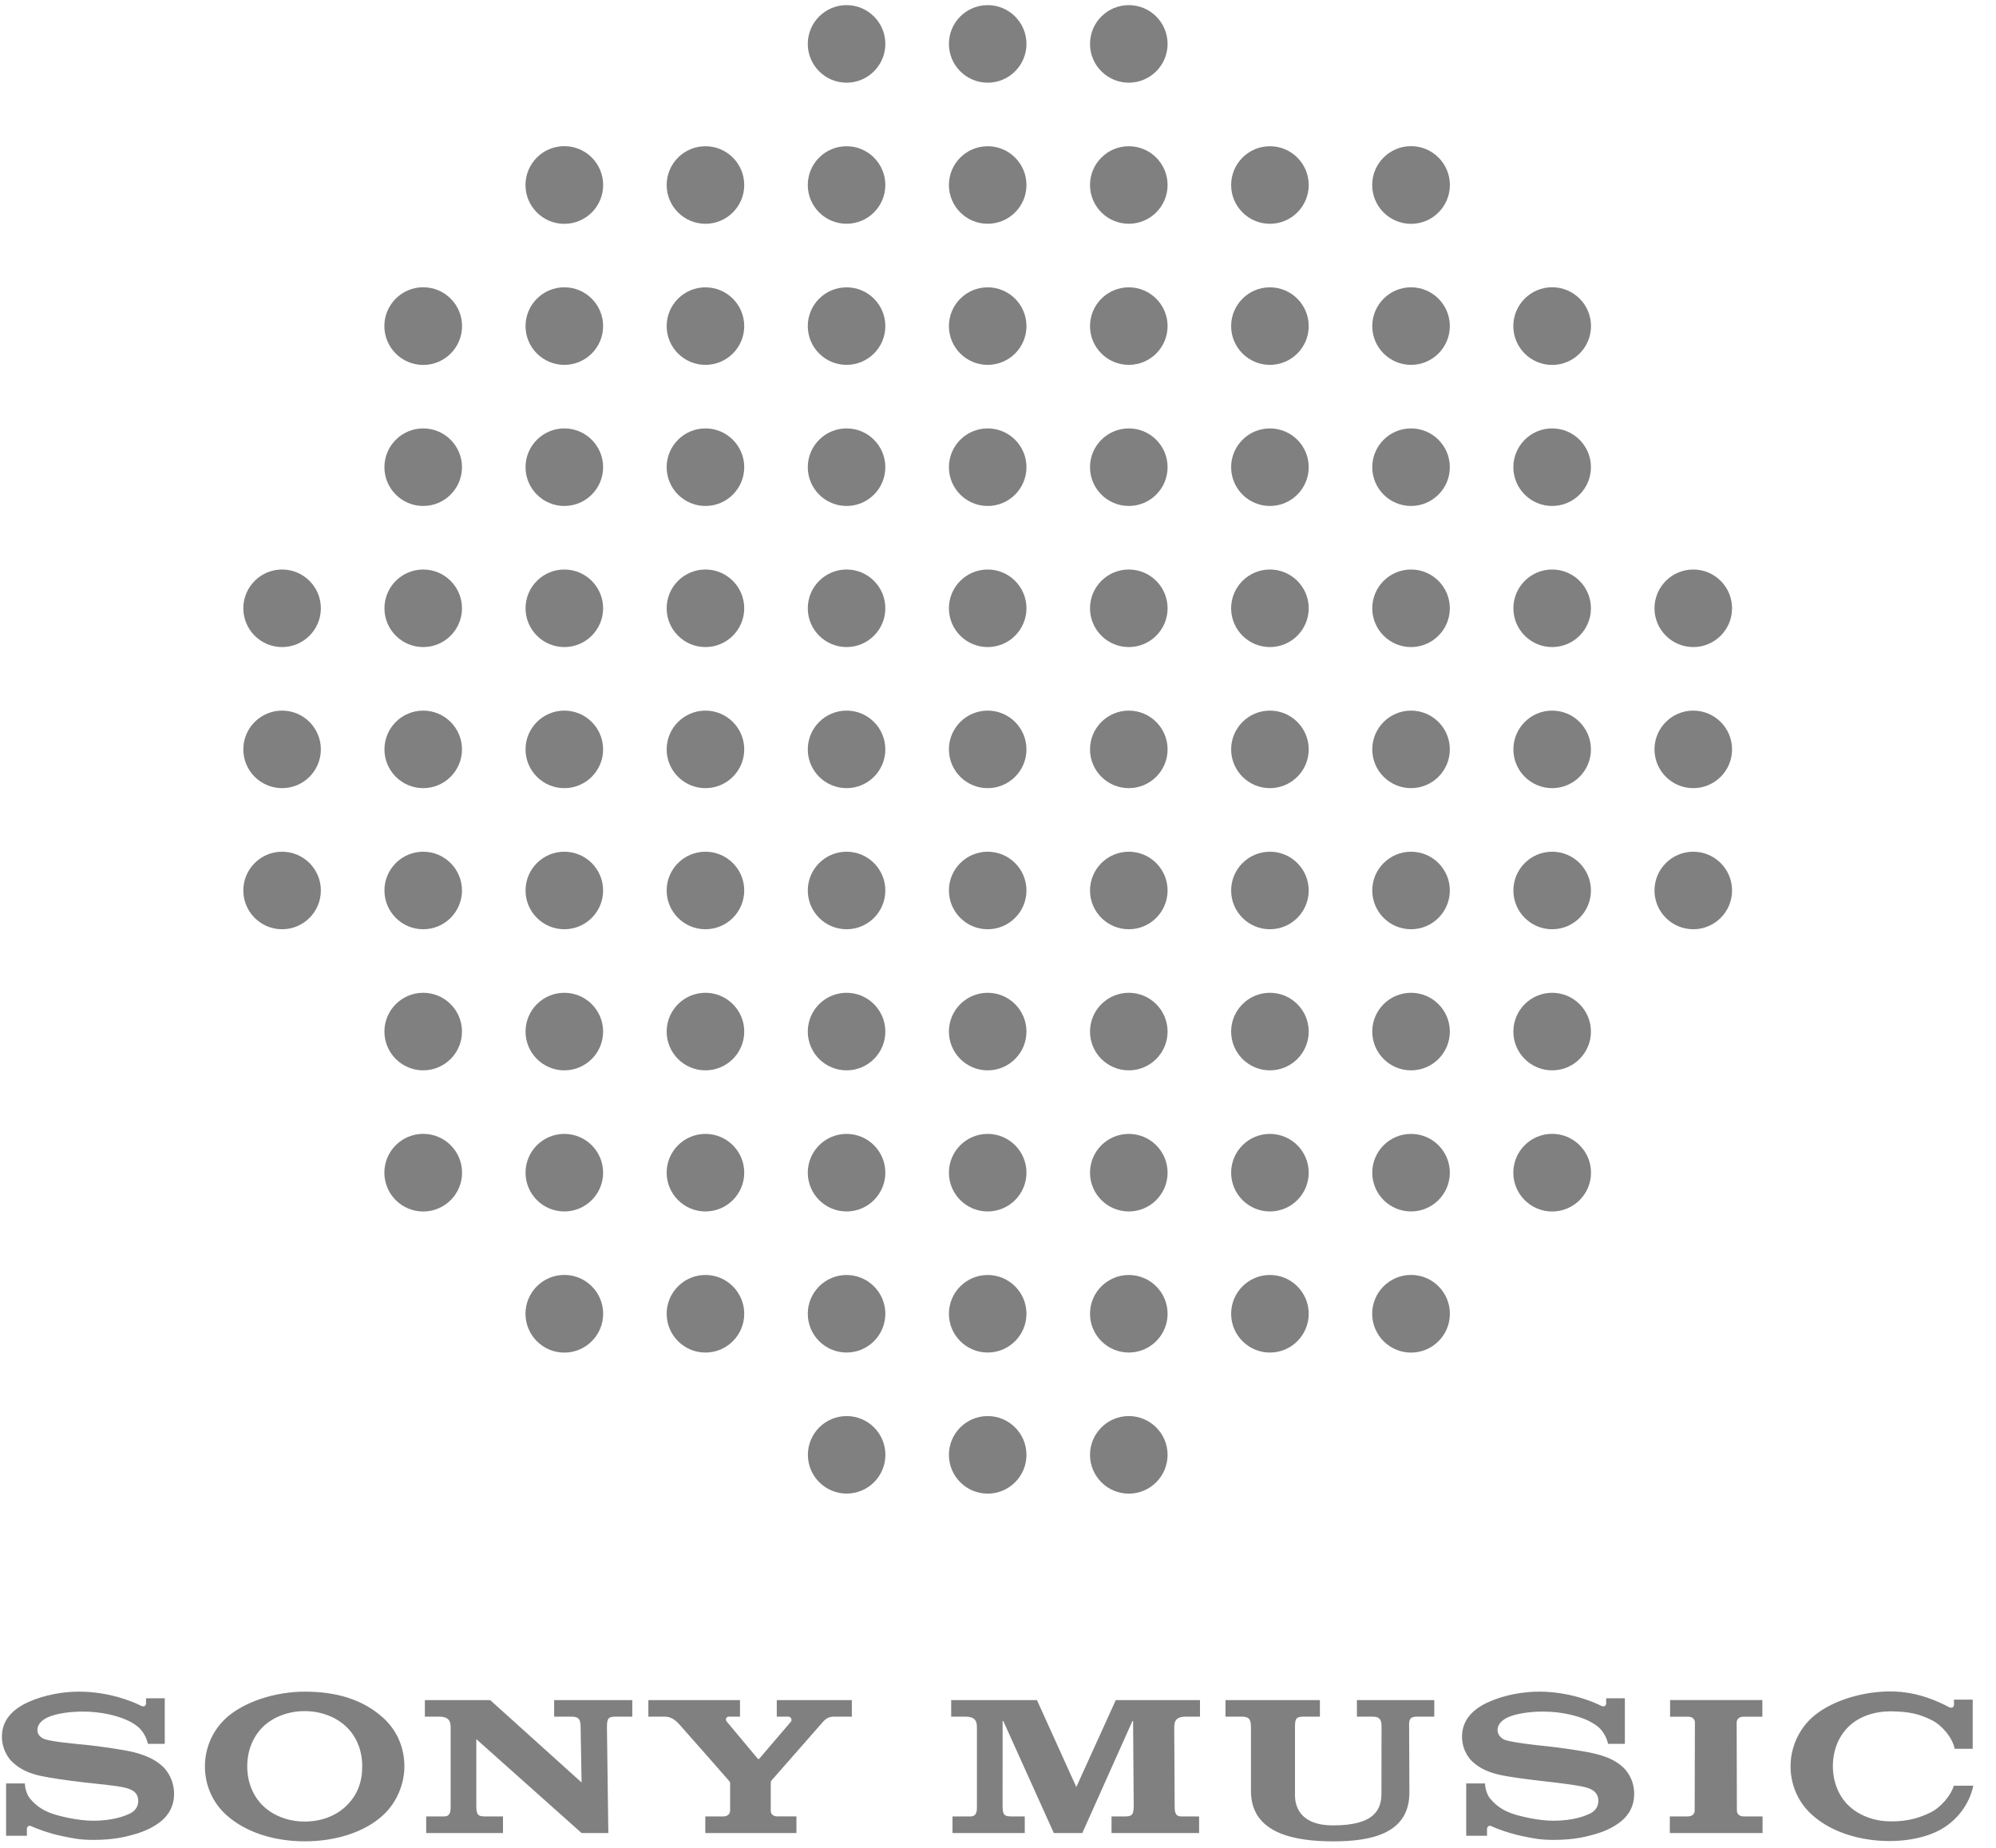 <svg width="81" height="75" viewBox="0 0 81 75" fill="none" xmlns="http://www.w3.org/2000/svg">
<g clip-path="url(#clip0_8_1102)">
<path d="M34.355 0.208C33.486 0.208 32.781 0.913 32.781 1.782C32.781 2.65 33.486 3.356 34.355 3.356C35.223 3.356 35.928 2.65 35.928 1.782C35.928 0.913 35.223 0.208 34.355 0.208ZM40.081 0.208C39.213 0.208 38.508 0.913 38.508 1.782C38.508 2.65 39.213 3.356 40.081 3.356C40.95 3.356 41.655 2.65 41.655 1.782C41.655 0.913 40.95 0.208 40.081 0.208ZM45.808 0.208C44.94 0.208 44.234 0.913 44.234 1.782C44.234 2.65 44.94 3.356 45.808 3.356C46.677 3.356 47.382 2.65 47.382 1.782C47.382 0.913 46.677 0.208 45.808 0.208ZM22.901 5.932C22.031 5.932 21.325 6.639 21.325 7.509C21.325 8.378 22.031 9.085 22.901 9.085C23.771 9.085 24.477 8.378 24.477 7.509C24.477 6.639 23.771 5.932 22.901 5.932ZM57.262 5.932C56.392 5.932 55.685 6.639 55.685 7.509C55.685 8.378 56.392 9.085 57.262 9.085C58.132 9.085 58.838 8.378 58.838 7.509C58.838 6.639 58.132 5.932 57.262 5.932ZM28.628 5.935C27.759 5.935 27.054 6.64 27.054 7.509C27.054 8.377 27.759 9.083 28.628 9.083C29.497 9.083 30.202 8.377 30.202 7.509C30.202 6.64 29.497 5.935 28.628 5.935ZM51.535 5.935C50.666 5.935 49.961 6.64 49.961 7.509C49.961 8.377 50.666 9.083 51.535 9.083C52.404 9.083 53.109 8.377 53.109 7.509C53.109 6.64 52.404 5.935 51.535 5.935ZM34.355 5.935C33.486 5.935 32.781 6.64 32.781 7.509C32.781 8.377 33.486 9.082 34.355 9.082C35.223 9.082 35.928 8.377 35.928 7.509C35.928 6.64 35.223 5.935 34.355 5.935ZM40.081 5.935C39.213 5.935 38.508 6.64 38.508 7.509C38.508 8.377 39.213 9.082 40.081 9.082C40.95 9.082 41.655 8.377 41.655 7.509C41.655 6.64 40.95 5.935 40.081 5.935ZM45.808 5.935C44.94 5.935 44.234 6.64 44.234 7.509C44.234 8.377 44.94 9.082 45.808 9.082C46.677 9.082 47.382 8.377 47.382 7.509C47.382 6.64 46.677 5.935 45.808 5.935ZM17.174 11.659C16.305 11.659 15.598 12.365 15.598 13.235C15.598 14.105 16.305 14.812 17.174 14.812C18.044 14.812 18.751 14.105 18.751 13.235C18.751 12.365 18.044 11.659 17.174 11.659ZM62.988 11.659C62.118 11.659 61.412 12.365 61.412 13.235C61.412 14.105 62.118 14.812 62.988 14.812C63.858 14.812 64.565 14.105 64.565 13.235C64.565 12.365 63.858 11.659 62.988 11.659ZM22.901 11.661C22.032 11.661 21.327 12.367 21.327 13.235C21.327 14.104 22.032 14.809 22.901 14.809C23.77 14.809 24.475 14.104 24.475 13.235C24.475 12.367 23.77 11.661 22.901 11.661ZM57.262 11.661C56.393 11.661 55.688 12.367 55.688 13.235C55.688 14.104 56.393 14.809 57.262 14.809C58.13 14.809 58.836 14.104 58.836 13.235C58.836 12.367 58.13 11.661 57.262 11.661ZM28.628 11.662C27.759 11.662 27.054 12.367 27.054 13.236C27.054 14.104 27.759 14.809 28.628 14.809C29.496 14.809 30.202 14.104 30.202 13.236C30.202 12.367 29.496 11.662 28.628 11.662ZM34.355 11.662C33.486 11.662 32.781 12.367 32.781 13.236C32.781 14.104 33.486 14.809 34.355 14.809C35.223 14.809 35.928 14.104 35.928 13.236C35.928 12.367 35.223 11.662 34.355 11.662ZM40.081 11.662C39.213 11.662 38.508 12.367 38.508 13.236C38.508 14.104 39.213 14.809 40.081 14.809C40.95 14.809 41.655 14.104 41.655 13.236C41.655 12.367 40.95 11.662 40.081 11.662ZM45.808 11.662C44.94 11.662 44.234 12.367 44.234 13.236C44.234 14.104 44.94 14.809 45.808 14.809C46.677 14.809 47.382 14.104 47.382 13.236C47.382 12.367 46.677 11.662 45.808 11.662ZM51.535 11.662C50.666 11.662 49.961 12.367 49.961 13.236C49.961 14.104 50.666 14.809 51.535 14.809C52.403 14.809 53.109 14.104 53.109 13.236C53.109 12.367 52.403 11.662 51.535 11.662ZM17.174 17.388C16.306 17.388 15.6 18.093 15.6 18.962C15.6 19.831 16.306 20.536 17.174 20.536C18.043 20.536 18.748 19.831 18.748 18.962C18.748 18.093 18.043 17.388 17.174 17.388ZM62.988 17.388C62.12 17.388 61.414 18.093 61.414 18.962C61.414 19.831 62.12 20.536 62.988 20.536C63.857 20.536 64.562 19.831 64.562 18.962C64.562 18.093 63.857 17.388 62.988 17.388ZM22.901 17.388C22.033 17.388 21.327 18.093 21.327 18.962C21.327 19.831 22.033 20.536 22.901 20.536C23.77 20.536 24.475 19.831 24.475 18.962C24.475 18.093 23.77 17.388 22.901 17.388ZM28.628 17.388C27.759 17.388 27.054 18.093 27.054 18.962C27.054 19.831 27.759 20.536 28.628 20.536C29.496 20.536 30.202 19.831 30.202 18.962C30.202 18.093 29.496 17.388 28.628 17.388ZM34.355 17.388C33.486 17.388 32.781 18.093 32.781 18.962C32.781 19.831 33.486 20.536 34.355 20.536C35.223 20.536 35.928 19.831 35.928 18.962C35.928 18.093 35.223 17.388 34.355 17.388ZM40.081 17.388C39.213 17.388 38.508 18.093 38.508 18.962C38.508 19.831 39.213 20.536 40.081 20.536C40.95 20.536 41.655 19.831 41.655 18.962C41.655 18.093 40.95 17.388 40.081 17.388ZM45.808 17.388C44.94 17.388 44.234 18.093 44.234 18.962C44.234 19.831 44.94 20.536 45.808 20.536C46.677 20.536 47.382 19.831 47.382 18.962C47.382 18.093 46.677 17.388 45.808 17.388ZM51.535 17.388C50.666 17.388 49.961 18.093 49.961 18.962C49.961 19.831 50.666 20.536 51.535 20.536C52.403 20.536 53.109 19.831 53.109 18.962C53.109 18.093 52.403 17.388 51.535 17.388ZM57.262 17.388C56.393 17.388 55.688 18.093 55.688 18.962C55.688 19.831 56.393 20.536 57.262 20.536C58.13 20.536 58.836 19.831 58.836 18.962C58.836 18.093 58.13 17.388 57.262 17.388ZM11.448 23.115C10.579 23.115 9.874 23.82 9.874 24.689C9.874 25.557 10.579 26.263 11.448 26.263C12.316 26.263 13.021 25.557 13.021 24.689C13.021 23.82 12.316 23.115 11.448 23.115ZM17.174 23.115C16.306 23.115 15.601 23.82 15.601 24.689C15.601 25.557 16.306 26.263 17.174 26.263C18.043 26.263 18.748 25.557 18.748 24.689C18.748 23.82 18.043 23.115 17.174 23.115ZM22.901 23.115C22.033 23.115 21.327 23.82 21.327 24.689C21.327 25.557 22.033 26.263 22.901 26.263C23.77 26.263 24.475 25.557 24.475 24.689C24.475 23.82 23.77 23.115 22.901 23.115ZM28.628 23.115C27.759 23.115 27.054 23.82 27.054 24.689C27.054 25.557 27.759 26.263 28.628 26.263C29.496 26.263 30.202 25.557 30.202 24.689C30.202 23.82 29.496 23.115 28.628 23.115ZM34.355 23.115C33.486 23.115 32.781 23.82 32.781 24.689C32.781 25.557 33.486 26.263 34.355 26.263C35.223 26.263 35.928 25.557 35.928 24.689C35.928 23.82 35.223 23.115 34.355 23.115ZM40.081 23.115C39.213 23.115 38.508 23.82 38.508 24.689C38.508 25.557 39.213 26.263 40.081 26.263C40.95 26.263 41.655 25.557 41.655 24.689C41.655 23.82 40.95 23.115 40.081 23.115ZM45.808 23.115C44.94 23.115 44.234 23.82 44.234 24.689C44.234 25.557 44.94 26.263 45.808 26.263C46.677 26.263 47.382 25.557 47.382 24.689C47.382 23.82 46.677 23.115 45.808 23.115ZM51.535 23.115C50.666 23.115 49.961 23.82 49.961 24.689C49.961 25.557 50.666 26.263 51.535 26.263C52.403 26.263 53.109 25.557 53.109 24.689C53.109 23.82 52.403 23.115 51.535 23.115ZM57.262 23.115C56.393 23.115 55.688 23.82 55.688 24.689C55.688 25.557 56.393 26.263 57.262 26.263C58.13 26.263 58.836 25.557 58.836 24.689C58.836 23.82 58.13 23.115 57.262 23.115ZM62.988 23.115C62.12 23.115 61.415 23.82 61.415 24.689C61.415 25.557 62.12 26.263 62.988 26.263C63.857 26.263 64.562 25.557 64.562 24.689C64.562 23.82 63.857 23.115 62.988 23.115ZM68.715 23.115C67.847 23.115 67.141 23.82 67.141 24.689C67.141 25.557 67.847 26.263 68.715 26.263C69.584 26.263 70.289 25.557 70.289 24.689C70.289 23.82 69.584 23.115 68.715 23.115ZM11.448 28.842C10.579 28.842 9.874 29.547 9.874 30.416C9.874 31.284 10.579 31.989 11.448 31.989C12.316 31.989 13.021 31.284 13.021 30.416C13.021 29.547 12.316 28.842 11.448 28.842ZM17.174 28.842C16.306 28.842 15.601 29.547 15.601 30.416C15.601 31.284 16.306 31.989 17.174 31.989C18.043 31.989 18.748 31.284 18.748 30.416C18.748 29.547 18.043 28.842 17.174 28.842ZM22.901 28.842C22.033 28.842 21.327 29.547 21.327 30.416C21.327 31.284 22.033 31.989 22.901 31.989C23.77 31.989 24.475 31.284 24.475 30.416C24.475 29.547 23.77 28.842 22.901 28.842ZM28.628 28.842C27.759 28.842 27.054 29.547 27.054 30.416C27.054 31.284 27.759 31.989 28.628 31.989C29.496 31.989 30.202 31.284 30.202 30.416C30.202 29.547 29.496 28.842 28.628 28.842ZM34.355 28.842C33.486 28.842 32.781 29.547 32.781 30.416C32.781 31.284 33.486 31.989 34.355 31.989C35.223 31.989 35.928 31.284 35.928 30.416C35.928 29.547 35.223 28.842 34.355 28.842ZM40.081 28.842C39.213 28.842 38.508 29.547 38.508 30.416C38.508 31.284 39.213 31.989 40.081 31.989C40.95 31.989 41.655 31.284 41.655 30.416C41.655 29.547 40.95 28.842 40.081 28.842ZM45.808 28.842C44.94 28.842 44.234 29.547 44.234 30.416C44.234 31.284 44.94 31.989 45.808 31.989C46.677 31.989 47.382 31.284 47.382 30.416C47.382 29.547 46.677 28.842 45.808 28.842ZM51.535 28.842C50.666 28.842 49.961 29.547 49.961 30.416C49.961 31.284 50.666 31.989 51.535 31.989C52.403 31.989 53.109 31.284 53.109 30.416C53.109 29.547 52.403 28.842 51.535 28.842ZM57.262 28.842C56.393 28.842 55.688 29.547 55.688 30.416C55.688 31.284 56.393 31.989 57.262 31.989C58.13 31.989 58.836 31.284 58.836 30.416C58.836 29.547 58.13 28.842 57.262 28.842ZM62.988 28.842C62.12 28.842 61.415 29.547 61.415 30.416C61.415 31.284 62.12 31.989 62.988 31.989C63.857 31.989 64.562 31.284 64.562 30.416C64.562 29.547 63.857 28.842 62.988 28.842ZM68.715 28.842C67.847 28.842 67.141 29.547 67.141 30.416C67.141 31.284 67.847 31.989 68.715 31.989C69.584 31.989 70.289 31.284 70.289 30.416C70.289 29.547 69.584 28.842 68.715 28.842ZM11.448 34.569C10.579 34.569 9.874 35.274 9.874 36.142C9.874 37.011 10.579 37.716 11.448 37.716C12.316 37.716 13.021 37.011 13.021 36.142C13.021 35.274 12.316 34.569 11.448 34.569ZM17.174 34.569C16.306 34.569 15.601 35.274 15.601 36.142C15.601 37.011 16.306 37.716 17.174 37.716C18.043 37.716 18.748 37.011 18.748 36.142C18.748 35.274 18.043 34.569 17.174 34.569ZM22.901 34.569C22.033 34.569 21.327 35.274 21.327 36.142C21.327 37.011 22.033 37.716 22.901 37.716C23.77 37.716 24.475 37.011 24.475 36.142C24.475 35.274 23.77 34.569 22.901 34.569ZM28.628 34.569C27.759 34.569 27.054 35.274 27.054 36.142C27.054 37.011 27.759 37.716 28.628 37.716C29.496 37.716 30.202 37.011 30.202 36.142C30.202 35.274 29.496 34.569 28.628 34.569ZM34.355 34.569C33.486 34.569 32.781 35.274 32.781 36.142C32.781 37.011 33.486 37.716 34.355 37.716C35.223 37.716 35.928 37.011 35.928 36.142C35.928 35.274 35.223 34.569 34.355 34.569ZM40.081 34.569C39.213 34.569 38.508 35.274 38.508 36.142C38.508 37.011 39.213 37.716 40.081 37.716C40.95 37.716 41.655 37.011 41.655 36.142C41.655 35.274 40.95 34.569 40.081 34.569ZM45.808 34.569C44.94 34.569 44.234 35.274 44.234 36.142C44.234 37.011 44.94 37.716 45.808 37.716C46.677 37.716 47.382 37.011 47.382 36.142C47.382 35.274 46.677 34.569 45.808 34.569ZM51.535 34.569C50.666 34.569 49.961 35.274 49.961 36.142C49.961 37.011 50.666 37.716 51.535 37.716C52.403 37.716 53.109 37.011 53.109 36.142C53.109 35.274 52.403 34.569 51.535 34.569ZM57.262 34.569C56.393 34.569 55.688 35.274 55.688 36.142C55.688 37.011 56.393 37.716 57.262 37.716C58.13 37.716 58.836 37.011 58.836 36.142C58.836 35.274 58.13 34.569 57.262 34.569ZM62.988 34.569C62.12 34.569 61.415 35.274 61.415 36.142C61.415 37.011 62.12 37.716 62.988 37.716C63.857 37.716 64.562 37.011 64.562 36.142C64.562 35.274 63.857 34.569 62.988 34.569ZM68.715 34.569C67.847 34.569 67.141 35.274 67.141 36.142C67.141 37.011 67.847 37.716 68.715 37.716C69.584 37.716 70.289 37.011 70.289 36.142C70.289 35.274 69.584 34.569 68.715 34.569ZM17.174 40.295C16.306 40.295 15.6 41 15.6 41.869C15.6 42.738 16.306 43.443 17.174 43.443C18.043 43.443 18.748 42.738 18.748 41.869C18.748 41 18.043 40.295 17.174 40.295ZM62.988 40.295C62.12 40.295 61.414 41 61.414 41.869C61.414 42.738 62.12 43.443 62.988 43.443C63.857 43.443 64.562 42.738 64.562 41.869C64.562 41 63.857 40.295 62.988 40.295ZM22.901 40.295C22.033 40.295 21.327 41 21.327 41.869C21.327 42.738 22.033 43.443 22.901 43.443C23.77 43.443 24.475 42.738 24.475 41.869C24.475 41 23.77 40.295 22.901 40.295ZM28.628 40.295C27.759 40.295 27.054 41 27.054 41.869C27.054 42.738 27.759 43.443 28.628 43.443C29.496 43.443 30.202 42.738 30.202 41.869C30.202 41 29.496 40.295 28.628 40.295ZM34.355 40.295C33.486 40.295 32.781 41 32.781 41.869C32.781 42.738 33.486 43.443 34.355 43.443C35.223 43.443 35.928 42.738 35.928 41.869C35.928 41 35.223 40.295 34.355 40.295ZM40.081 40.295C39.213 40.295 38.508 41 38.508 41.869C38.508 42.738 39.213 43.443 40.081 43.443C40.95 43.443 41.655 42.738 41.655 41.869C41.655 41 40.95 40.295 40.081 40.295ZM45.808 40.295C44.94 40.295 44.234 41 44.234 41.869C44.234 42.738 44.94 43.443 45.808 43.443C46.677 43.443 47.382 42.738 47.382 41.869C47.382 41 46.677 40.295 45.808 40.295ZM51.535 40.295C50.666 40.295 49.961 41 49.961 41.869C49.961 42.738 50.666 43.443 51.535 43.443C52.403 43.443 53.109 42.738 53.109 41.869C53.109 41 52.403 40.295 51.535 40.295ZM57.262 40.295C56.393 40.295 55.688 41 55.688 41.869C55.688 42.738 56.393 43.443 57.262 43.443C58.13 43.443 58.836 42.738 58.836 41.869C58.836 41 58.13 40.295 57.262 40.295ZM17.174 46.02C16.305 46.02 15.598 46.726 15.598 47.596C15.598 48.466 16.305 49.172 17.174 49.172C18.044 49.172 18.751 48.466 18.751 47.596C18.751 46.726 18.044 46.02 17.174 46.02ZM62.988 46.02C62.118 46.02 61.412 46.726 61.412 47.596C61.412 48.466 62.118 49.172 62.988 49.172C63.858 49.172 64.565 48.466 64.565 47.596C64.565 46.726 63.858 46.02 62.988 46.02ZM22.901 46.022C22.032 46.022 21.327 46.727 21.327 47.596C21.327 48.465 22.032 49.17 22.901 49.17C23.77 49.17 24.475 48.465 24.475 47.596C24.475 46.727 23.77 46.022 22.901 46.022ZM57.262 46.022C56.393 46.022 55.688 46.727 55.688 47.596C55.688 48.465 56.393 49.17 57.262 49.17C58.13 49.17 58.836 48.465 58.836 47.596C58.836 46.727 58.13 46.022 57.262 46.022ZM28.628 46.022C27.759 46.022 27.054 46.727 27.054 47.596C27.054 48.464 27.759 49.17 28.628 49.17C29.496 49.17 30.202 48.464 30.202 47.596C30.202 46.727 29.496 46.022 28.628 46.022ZM34.355 46.022C33.486 46.022 32.781 46.727 32.781 47.596C32.781 48.464 33.486 49.17 34.355 49.17C35.223 49.17 35.928 48.464 35.928 47.596C35.928 46.727 35.223 46.022 34.355 46.022ZM40.081 46.022C39.213 46.022 38.508 46.727 38.508 47.596C38.508 48.464 39.213 49.17 40.081 49.17C40.95 49.17 41.655 48.464 41.655 47.596C41.655 46.727 40.95 46.022 40.081 46.022ZM45.808 46.022C44.94 46.022 44.234 46.727 44.234 47.596C44.234 48.464 44.94 49.17 45.808 49.17C46.677 49.17 47.382 48.464 47.382 47.596C47.382 46.727 46.677 46.022 45.808 46.022ZM51.535 46.022C50.666 46.022 49.961 46.727 49.961 47.596C49.961 48.464 50.666 49.17 51.535 49.17C52.403 49.17 53.109 48.464 53.109 47.596C53.109 46.727 52.403 46.022 51.535 46.022ZM22.901 51.746C22.031 51.746 21.325 52.453 21.325 53.322C21.325 54.192 22.031 54.899 22.901 54.899C23.771 54.899 24.477 54.192 24.477 53.322C24.477 52.453 23.771 51.746 22.901 51.746ZM57.262 51.746C56.392 51.746 55.685 52.453 55.685 53.322C55.685 54.192 56.392 54.899 57.262 54.899C58.132 54.899 58.838 54.192 58.838 53.322C58.838 52.453 58.132 51.746 57.262 51.746ZM28.628 51.748C27.759 51.748 27.054 52.454 27.054 53.323C27.054 54.191 27.759 54.897 28.628 54.897C29.497 54.897 30.202 54.191 30.202 53.323C30.202 52.454 29.497 51.748 28.628 51.748ZM51.535 51.748C50.666 51.748 49.961 52.454 49.961 53.323C49.961 54.191 50.666 54.897 51.535 54.897C52.404 54.897 53.109 54.191 53.109 53.323C53.109 52.454 52.404 51.748 51.535 51.748ZM34.355 51.749C33.486 51.749 32.781 52.454 32.781 53.322C32.781 54.191 33.486 54.896 34.355 54.896C35.223 54.896 35.928 54.191 35.928 53.322C35.928 52.454 35.223 51.749 34.355 51.749ZM40.081 51.749C39.213 51.749 38.508 52.454 38.508 53.322C38.508 54.191 39.213 54.896 40.081 54.896C40.95 54.896 41.655 54.191 41.655 53.322C41.655 52.454 40.95 51.749 40.081 51.749ZM45.808 51.749C44.94 51.749 44.234 52.454 44.234 53.322C44.234 54.191 44.94 54.896 45.808 54.896C46.677 54.896 47.382 54.191 47.382 53.322C47.382 52.454 46.677 51.749 45.808 51.749ZM34.358 57.475C33.49 57.475 32.785 58.18 32.785 59.048C32.785 59.916 33.49 60.621 34.358 60.621C35.226 60.621 35.931 59.916 35.931 59.048C35.931 58.18 35.226 57.475 34.358 57.475ZM40.081 57.475C39.213 57.475 38.508 58.181 38.508 59.049C38.508 59.918 39.213 60.623 40.081 60.623C40.95 60.623 41.655 59.918 41.655 59.049C41.655 58.181 40.95 57.475 40.081 57.475ZM45.808 57.475C44.94 57.475 44.234 58.181 44.234 59.049C44.234 59.918 44.94 60.623 45.808 60.623C46.677 60.623 47.382 59.918 47.382 59.049C47.382 58.181 46.677 57.475 45.808 57.475Z" fill="#808080"/>
<path d="M76.714 68.651C76.669 68.651 76.623 68.652 76.577 68.653H76.567C75.417 68.684 74.22 69.09 73.529 69.716C73.365 69.865 73.223 70.034 73.106 70.213C72.815 70.657 72.663 71.169 72.663 71.684C72.663 71.736 72.665 71.788 72.667 71.84C72.704 72.516 72.99 73.167 73.529 73.655C74.178 74.243 75.101 74.597 76.116 74.696C77.087 74.791 78.085 74.636 78.767 74.25C79.441 73.868 79.908 73.227 80.069 72.521C80.072 72.507 80.074 72.492 80.078 72.477L79.288 72.478C79.162 72.896 78.738 73.376 78.336 73.568C77.963 73.746 77.481 73.936 76.712 73.925C76.699 73.925 76.589 73.921 76.546 73.919C76.415 73.911 76.287 73.895 76.161 73.868C75.715 73.771 75.306 73.57 75.001 73.268C74.594 72.865 74.38 72.293 74.38 71.684C74.38 71.074 74.594 70.503 75.001 70.096C75.413 69.684 76.023 69.472 76.661 69.46H76.693H76.778C77.484 69.471 77.895 69.564 78.423 69.831C78.756 70 79.224 70.485 79.323 70.98H80.054V68.984H79.295V69.198C79.295 69.235 79.275 69.277 79.238 69.298C79.203 69.317 79.152 69.32 79.085 69.285C78.757 69.117 77.889 68.653 76.714 68.651ZM3.236 68.66C2.568 68.656 1.807 68.79 1.166 69.076C0.569 69.342 0.078 69.771 0.078 70.486C0.078 71.126 0.487 71.502 0.474 71.49C0.65 71.65 0.929 71.925 1.66 72.082C1.985 72.153 2.681 72.26 3.378 72.339C4.065 72.416 4.747 72.48 5.024 72.548C5.246 72.602 5.61 72.682 5.61 73.094C5.61 73.509 5.223 73.632 5.154 73.659C5.085 73.687 4.621 73.899 3.781 73.899C3.161 73.899 2.42 73.714 2.147 73.621C1.835 73.515 1.511 73.358 1.204 72.983C1.128 72.891 1.011 72.637 1.011 72.386H0.247V74.509H1.091V74.222C1.091 74.194 1.135 74.056 1.273 74.122C1.448 74.206 1.965 74.406 2.509 74.52C2.95 74.612 3.236 74.677 3.786 74.677C4.686 74.677 5.168 74.532 5.5 74.437C5.82 74.345 6.208 74.182 6.519 73.933C6.69 73.796 7.064 73.449 7.064 72.816C7.064 72.207 6.741 71.829 6.623 71.716C6.463 71.562 6.278 71.438 6.079 71.345C5.904 71.263 5.631 71.165 5.408 71.112C4.97 71.008 3.989 70.871 3.523 70.824C3.03 70.775 2.174 70.7 1.836 70.595C1.731 70.562 1.518 70.461 1.518 70.217C1.518 70.044 1.618 69.895 1.807 69.773C2.104 69.581 2.723 69.469 3.357 69.469C4.113 69.469 4.749 69.635 5.154 69.816C5.295 69.879 5.453 69.969 5.583 70.074C5.728 70.192 5.929 70.437 6.003 70.778H6.686V68.929H5.926V69.144C5.926 69.215 5.855 69.302 5.717 69.231C5.375 69.054 4.417 68.666 3.236 68.66ZM12.366 68.66C11.174 68.66 9.903 69.071 9.183 69.725C8.61 70.244 8.316 70.969 8.316 71.693C8.316 72.424 8.602 73.138 9.183 73.664C9.956 74.364 11.118 74.735 12.366 74.735C13.62 74.735 14.805 74.365 15.556 73.664C16.114 73.143 16.411 72.395 16.411 71.693C16.411 70.966 16.132 70.252 15.556 69.728C14.749 68.995 13.693 68.66 12.366 68.66ZM62.49 68.66C61.822 68.656 61.061 68.79 60.42 69.076C59.823 69.342 59.331 69.771 59.331 70.486C59.331 71.126 59.74 71.488 59.728 71.475C59.903 71.636 60.183 71.892 60.914 72.049C61.239 72.119 61.942 72.216 62.639 72.294C63.326 72.371 64.001 72.459 64.278 72.526C64.5 72.579 64.863 72.682 64.863 73.094C64.863 73.509 64.477 73.631 64.409 73.659C64.339 73.689 63.875 73.899 63.035 73.899C62.416 73.899 61.673 73.714 61.401 73.621C61.089 73.514 60.764 73.358 60.458 72.983C60.382 72.89 60.265 72.636 60.265 72.386H59.501V74.509H60.345V74.222C60.345 74.194 60.389 74.056 60.526 74.122C60.701 74.207 61.218 74.406 61.763 74.52C62.205 74.612 62.49 74.677 63.04 74.677C63.94 74.677 64.422 74.531 64.754 74.437C65.075 74.346 65.462 74.182 65.774 73.933C65.944 73.797 66.317 73.449 66.317 72.816C66.317 72.207 65.994 71.853 65.877 71.74C65.718 71.587 65.532 71.472 65.332 71.379C65.157 71.297 64.902 71.219 64.68 71.167C64.241 71.064 63.242 70.922 62.776 70.876C62.284 70.826 61.43 70.73 61.092 70.625C60.986 70.593 60.773 70.461 60.773 70.217C60.773 70.044 60.872 69.895 61.061 69.773C61.359 69.581 61.977 69.469 62.61 69.469C63.367 69.469 64.002 69.635 64.409 69.816C64.546 69.884 64.707 69.969 64.837 70.074C64.982 70.191 65.183 70.437 65.257 70.778H65.939V68.93H65.181V69.144C65.181 69.215 65.109 69.302 64.97 69.231C64.629 69.056 63.67 68.666 62.49 68.66ZM67.774 69.002V69.677H68.491C68.798 69.677 68.781 69.915 68.781 69.915L68.772 73.486C68.772 73.486 68.789 73.724 68.481 73.724H67.764V74.398H71.527V73.724H70.776C70.468 73.724 70.485 73.484 70.485 73.484L70.476 69.915C70.476 69.915 70.459 69.677 70.765 69.677H71.519V69.002H67.774ZM26.311 69.003V69.674H26.973C27.262 69.674 27.447 69.857 27.556 69.975C27.644 70.068 29.536 72.218 29.582 72.277C29.629 72.336 29.629 72.346 29.629 72.372V73.472C29.629 73.741 29.345 73.724 29.345 73.724H28.622V74.398H32.32V73.722H31.55C31.55 73.722 31.278 73.741 31.278 73.484V72.395C31.278 72.395 31.275 72.305 31.304 72.271C31.355 72.212 33.272 70.029 33.357 69.932C33.541 69.719 33.642 69.674 33.889 69.674H34.569V69.004H31.522V69.674H31.978C32.114 69.674 32.151 69.811 32.093 69.884L30.802 71.393H30.761L29.5 69.884C29.408 69.771 29.483 69.674 29.582 69.674H30.03V69.003H26.311ZM42.081 69.003L38.6 69.004V69.676H39.19C39.615 69.676 39.645 69.913 39.645 70.119V73.276C39.645 73.467 39.658 73.724 39.385 73.724H38.654V74.398H41.586V73.724H41.011C40.708 73.724 40.692 73.588 40.686 73.289L40.688 69.853H40.715L42.766 74.4H43.921L45.955 69.853H45.982L46.007 73.289C46.001 73.588 45.985 73.724 45.683 73.724H45.107V74.398H48.661V73.724H47.93C47.658 73.724 47.669 73.467 47.669 73.276L47.652 70.119C47.652 69.913 47.681 69.676 48.108 69.676H48.697V69.004L45.28 69.003L43.678 72.531L42.081 69.003ZM17.242 69.004V69.676H17.832C18.258 69.676 18.288 69.913 18.288 70.119V73.276C18.288 73.467 18.3 73.724 18.027 73.724H17.296V74.398H20.412V73.724H19.652C19.35 73.724 19.334 73.588 19.329 73.289V70.587L23.601 74.398H24.687L24.63 70.093C24.637 69.781 24.655 69.674 24.977 69.674H25.659V69.004H22.488V69.674H23.186C23.503 69.674 23.559 69.801 23.562 70.093L23.601 72.346L19.894 69.004H17.242ZM49.732 69.004V69.674H50.389C50.706 69.674 50.762 69.801 50.765 70.093H50.766V72.698C50.766 74.43 52.562 74.736 54.102 74.736C55.674 74.736 57.195 74.414 57.195 72.752L57.183 69.938C57.2 69.745 57.261 69.674 57.523 69.674H58.205V69.004H55.065V69.674H55.689C55.993 69.674 56.057 69.792 56.064 70.06L56.061 72.776C56.061 73.403 55.833 74.088 54.102 74.088C52.483 74.088 52.552 72.971 52.552 72.782V70.057C52.561 69.773 52.59 69.674 52.899 69.674H53.563V69.004H49.732ZM12.366 69.45C13.021 69.45 13.652 69.689 14.074 70.104C14.487 70.51 14.7 71.077 14.7 71.693C14.7 72.33 14.502 72.849 14.074 73.276C13.647 73.702 13.034 73.933 12.366 73.933C11.71 73.933 11.081 73.699 10.655 73.276C10.248 72.872 10.033 72.3 10.033 71.693C10.033 71.083 10.248 70.511 10.655 70.104C11.078 69.682 11.71 69.45 12.366 69.45Z" fill="#808080"/>
</g>
<defs>
<clipPath id="clip0_8_1102">
<rect width="80" height="74.528" fill="white" transform="translate(0.078 0.208)"/>
</clipPath>
</defs>
</svg>
